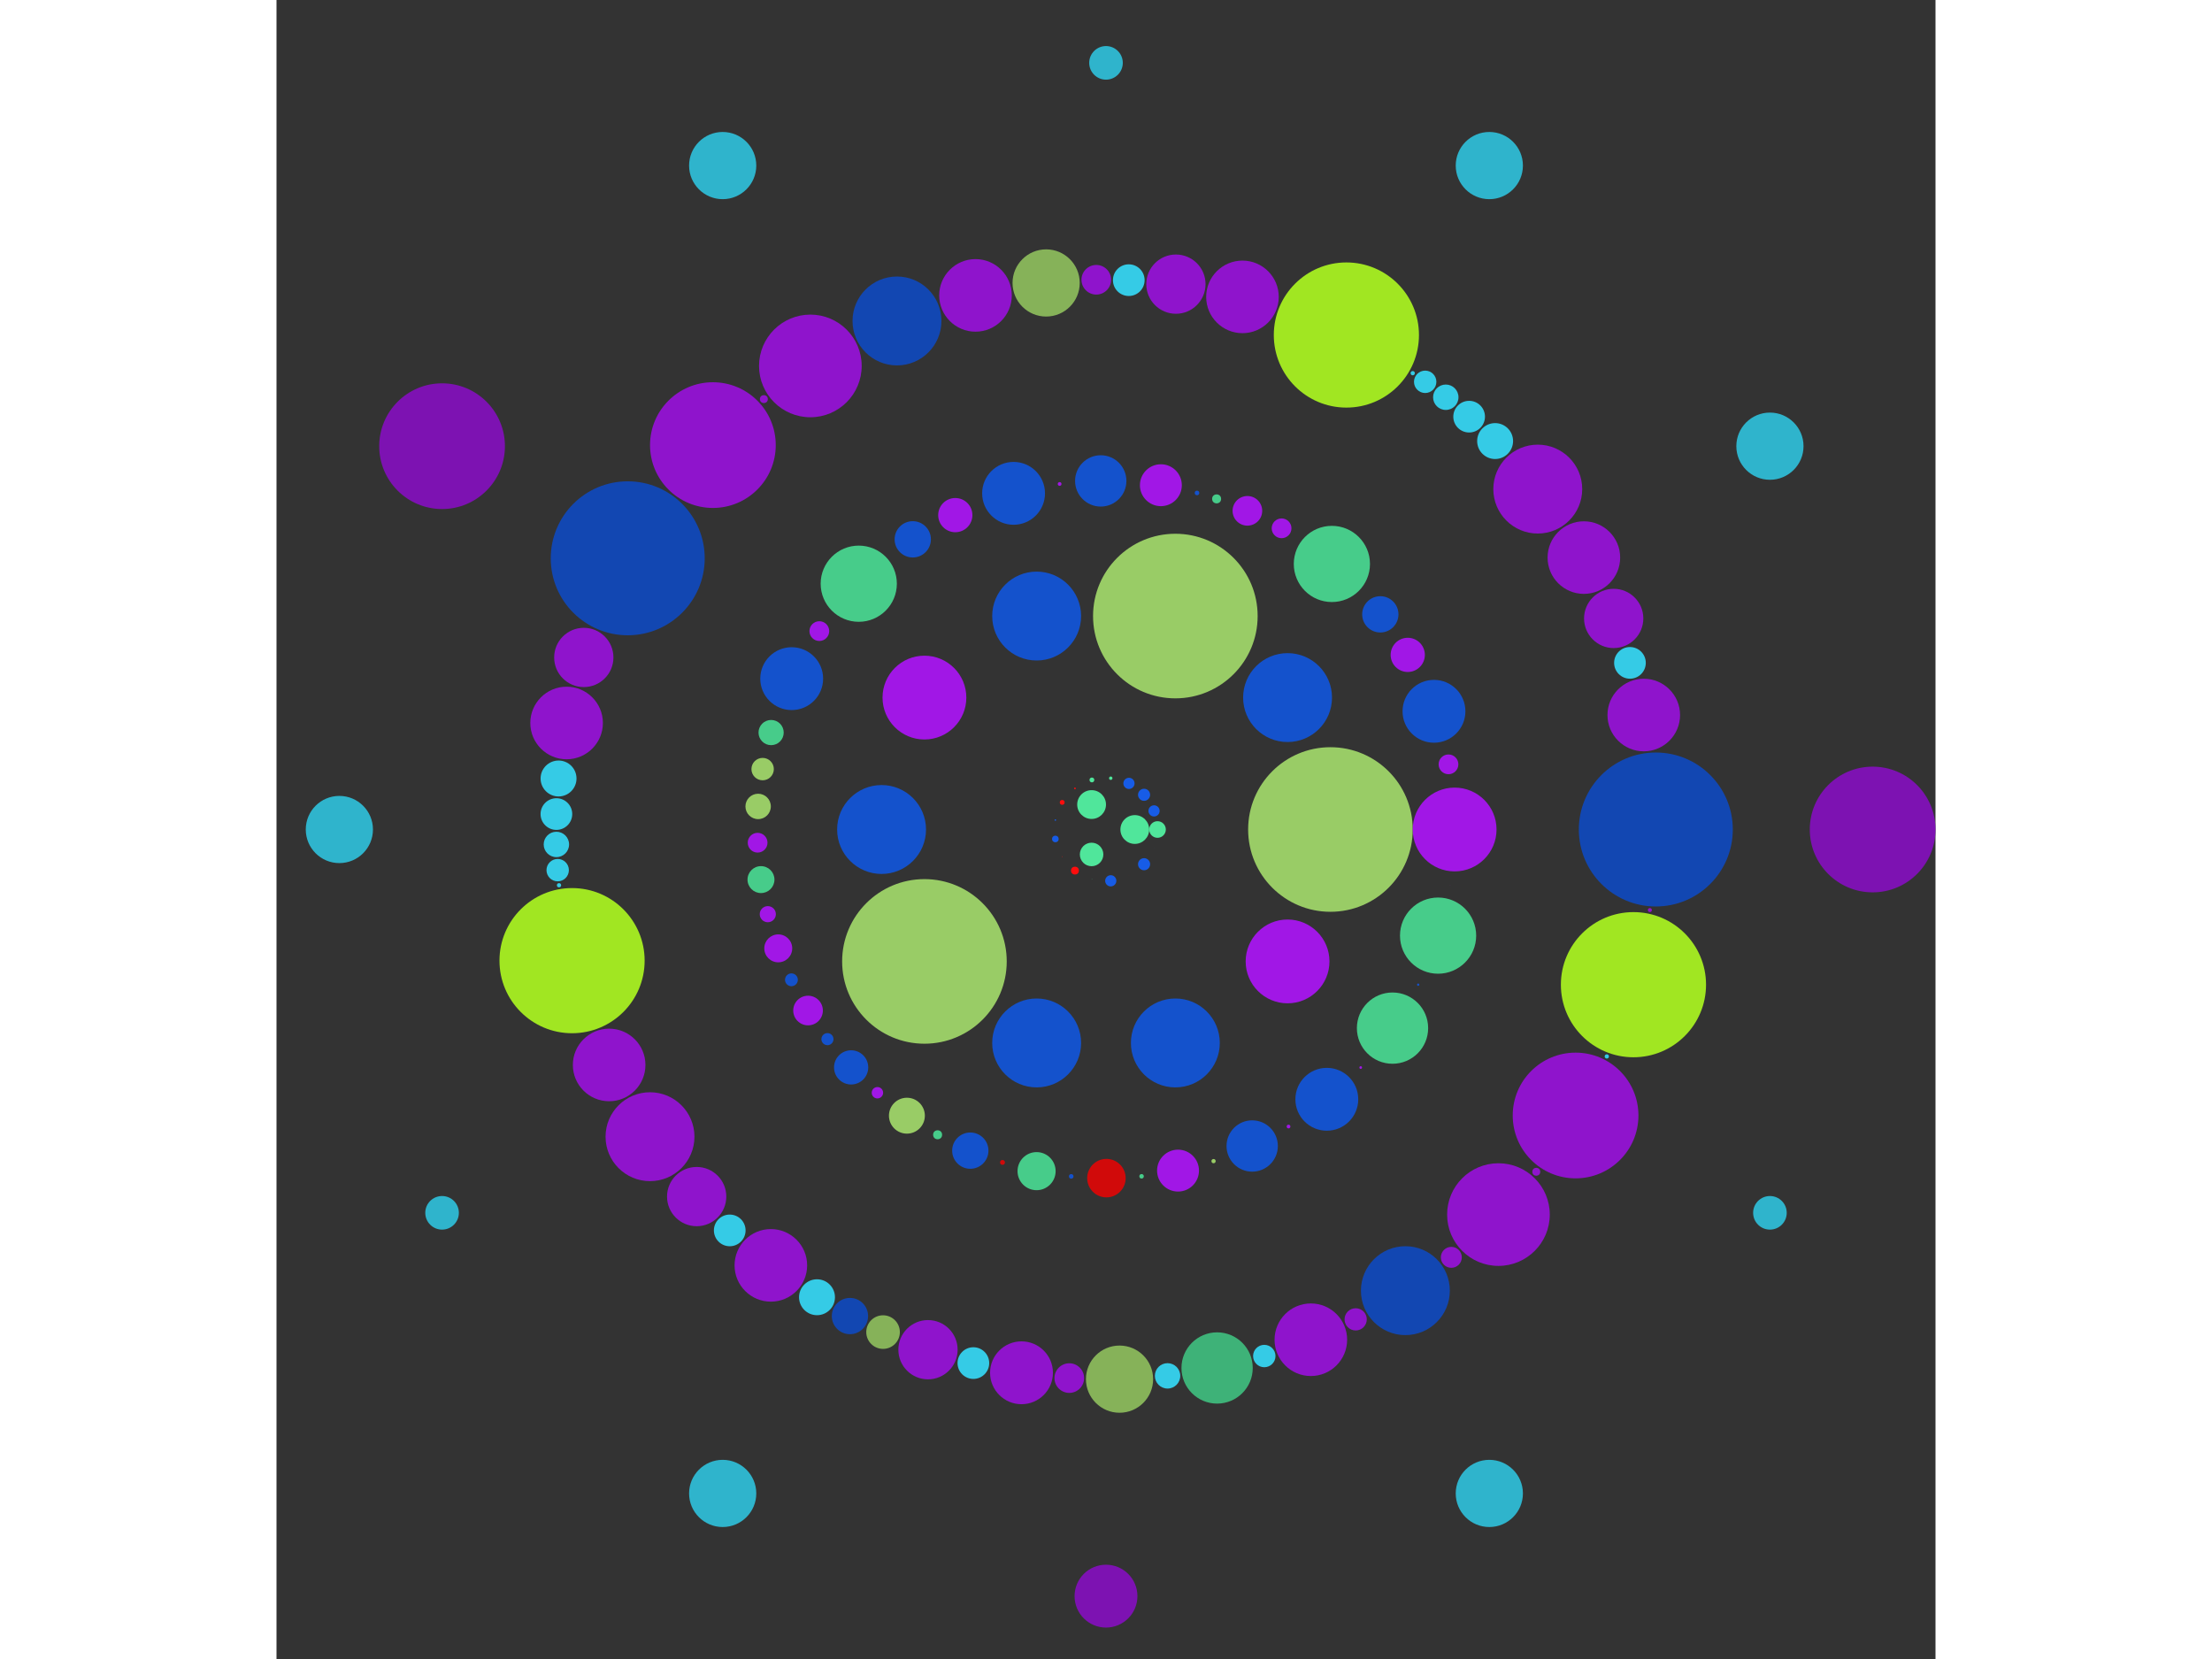 <svg xmlns="http://www.w3.org/2000/svg" viewBox="-105584 -105584 211168 211168" width="200" height="150">
<rect x="-105584" y="-105584" width="211168" height="211168" fill="#333333" stroke="none"/>
<circle cx="0" cy="0" r="1" fill="rgb(255,255,255)" />
<circle cx="3666.642" cy="0" r="1832.821" fill="rgb(80,230,155)" />
<circle cx="-1833.321" cy="3175.405" r="1496.492" fill="rgb(80,230,155)" />
<circle cx="-1833.321" cy="-3175.405" r="1832.821" fill="rgb(80,230,155)" />
<circle cx="6557.642" cy="0" r="1058.18" fill="rgb(80,230,155)" />
<circle cx="6114.819" cy="2368.893" r="12.961" fill="rgb(23,92,230)" />
<circle cx="4846.156" cy="4417.855" r="769.873" fill="rgb(23,92,230)" />
<circle cx="2922.993" cy="5870.16" r="13.748" fill="rgb(255,13,13)" />
<circle cx="605.063" cy="6529.668" r="712.764" fill="rgb(23,92,230)" />
<circle cx="-1794.584" cy="6307.308" r="25.456" fill="rgb(80,230,155)" />
<circle cx="-3951.862" cy="5233.111" r="500.047" fill="rgb(255,13,13)" />
<circle cx="-5575.42" cy="3452.154" r="38.884" fill="rgb(255,13,13)" />
<circle cx="-6445.986" cy="1204.964" r="419.066" fill="rgb(23,92,230)" />
<circle cx="-6445.986" cy="-1204.964" r="96.995" fill="rgb(23,92,230)" />
<circle cx="-5575.42" cy="-3452.154" r="308.636" fill="rgb(255,13,13)" />
<circle cx="-3951.862" cy="-5233.111" r="109.119" fill="rgb(255,13,13)" />
<circle cx="-1794.584" cy="-6307.308" r="305.47" fill="rgb(80,230,155)" />
<circle cx="605.063" cy="-6529.668" r="216" fill="rgb(80,230,155)" />
<circle cx="2922.993" cy="-5870.16" r="712.764" fill="rgb(23,92,230)" />
<circle cx="4846.156" cy="-4417.855" r="769.873" fill="rgb(23,92,230)" />
<circle cx="6114.819" cy="-2368.893" r="712.764" fill="rgb(23,92,230)" />
<circle cx="28566.708" cy="0" r="10475.443" fill="rgb(153,204,102)" />
<circle cx="23110.952" cy="16791.09" r="5333.835" fill="rgb(161,23,230)" />
<circle cx="8827.598" cy="27168.554" r="5657.386" fill="rgb(20,82,204)" />
<circle cx="-8827.598" cy="27168.554" r="5657.386" fill="rgb(20,82,204)" />
<circle cx="-23110.952" cy="16791.09" r="10475.443" fill="rgb(153,204,102)" />
<circle cx="-28566.708" cy="3.49841275592290e-12" r="5657.386" fill="rgb(20,82,204)" />
<circle cx="-23110.952" cy="-16791.09" r="5333.835" fill="rgb(161,23,230)" />
<circle cx="-8827.598" cy="-27168.554" r="5657.386" fill="rgb(20,82,204)" />
<circle cx="8827.598" cy="-27168.554" r="10475.443" fill="rgb(153,204,102)" />
<circle cx="23110.952" cy="-16791.09" r="5657.386" fill="rgb(20,82,204)" />
<circle cx="44375.986" cy="0" r="5333.835" fill="rgb(161,23,230)" />
<circle cx="43808.296" cy="7075.401" r="22.45" fill="rgb(161,23,230)" />
<circle cx="42270.052" cy="13508.176" r="4849.188" fill="rgb(71,204,138)" />
<circle cx="39738.074" cy="19751.294" r="145.492" fill="rgb(20,82,204)" />
<circle cx="36469.805" cy="25282.038" r="4536" fill="rgb(71,204,138)" />
<circle cx="32421.824" cy="30299.397" r="168" fill="rgb(161,23,230)" />
<circle cx="28106.64" cy="34340.136" r="4000.376" fill="rgb(20,82,204)" />
<circle cx="23233.314" cy="37807.952" r="237.588" fill="rgb(161,23,230)" />
<circle cx="18607.496" cy="40286.341" r="3266.293" fill="rgb(20,82,204)" />
<circle cx="13691.162" cy="42211.139" r="269.399" fill="rgb(153,204,102)" />
<circle cx="9168.679" cy="43418.469" r="2666.917" fill="rgb(161,23,230)" />
<circle cx="4527.915" cy="44144.378" r="285.741" fill="rgb(71,204,138)" />
<circle cx="53.729" cy="44375.953" r="2449.72" fill="rgb(209,10,10)" />
<circle cx="-4426.225" cy="44154.69" r="290.985" fill="rgb(20,82,204)" />
<circle cx="-8836.324" cy="43487.326" r="2424.594" fill="rgb(71,204,138)" />
<circle cx="-13174.018" cy="42375.387" r="308.636" fill="rgb(209,10,10)" />
<circle cx="-17271.665" cy="40876.86" r="2309.618" fill="rgb(20,82,204)" />
<circle cx="-21432.991" cy="38856.853" r="571.482" fill="rgb(71,204,138)" />
<circle cx="-25341.979" cy="36428.179" r="2285.929" fill="rgb(153,204,102)" />
<circle cx="-29095.211" cy="33506.668" r="725.843" fill="rgb(161,23,230)" />
<circle cx="-32440.295" cy="30279.62" r="2177.529" fill="rgb(20,82,204)" />
<circle cx="-35456.001" cy="26685.204" r="769.873" fill="rgb(20,82,204)" />
<circle cx="-37924.601" cy="23042.412" r="1885.795" fill="rgb(161,23,230)" />
<circle cx="-40040.443" cy="19130.892" r="816.573" fill="rgb(20,82,204)" />
<circle cx="-41717.502" cy="15128.721" r="1777.945" fill="rgb(161,23,230)" />
<circle cx="-43047.147" cy="10778.277" r="1026.497" fill="rgb(161,23,230)" />
<circle cx="-43915.332" cy="6377.443" r="1714.447" fill="rgb(71,204,138)" />
<circle cx="-44344.143" cy="1680.815" r="1257.197" fill="rgb(161,23,230)" />
<circle cx="-44278.693" cy="-2936.915" r="1616.396" fill="rgb(153,204,102)" />
<circle cx="-43704.816" cy="-7688.769" r="1425.527" fill="rgb(153,204,102)" />
<circle cx="-42626.019" cy="-12338.989" r="1603.718" fill="rgb(71,204,138)" />
<circle cx="-40006.555" cy="-19201.658" r="4000.376" fill="rgb(20,82,204)" />
<circle cx="-36489.576" cy="-25253.495" r="1257.197" fill="rgb(161,23,230)" />
<circle cx="-31470.901" cy="-31285.948" r="4849.188" fill="rgb(71,204,138)" />
<circle cx="-24596.75" cy="-36935.458" r="2309.618" fill="rgb(20,82,204)" />
<circle cx="-19181.621" cy="-40016.166" r="2177.529" fill="rgb(161,23,230)" />
<circle cx="-11764.141" cy="-42788.236" r="4000.376" fill="rgb(20,82,204)" />
<circle cx="-5903.173" cy="-43981.595" r="237.588" fill="rgb(161,23,230)" />
<circle cx="-669.72" cy="-44370.932" r="3266.293" fill="rgb(20,82,204)" />
<circle cx="6984.91" cy="-43822.816" r="2666.917" fill="rgb(161,23,230)" />
<circle cx="11582.984" cy="-42837.631" r="290.985" fill="rgb(20,82,204)" />
<circle cx="14079.759" cy="-42083.115" r="571.482" fill="rgb(71,204,138)" />
<circle cx="17997.242" cy="-40562.636" r="1885.795" fill="rgb(161,23,230)" />
<circle cx="22348.689" cy="-38337.504" r="1257.197" fill="rgb(161,23,230)" />
<circle cx="28752.054" cy="-33801.591" r="4849.188" fill="rgb(71,204,138)" />
<circle cx="34917.471" cy="-27386.098" r="2309.618" fill="rgb(20,82,204)" />
<circle cx="38408.708" cy="-22226.094" r="2177.529" fill="rgb(161,23,230)" />
<circle cx="41747.466" cy="-15045.837" r="4000.376" fill="rgb(20,82,204)" />
<circle cx="43593.967" cy="-8294.223" r="1257.197" fill="rgb(161,23,230)" />
<circle cx="69984.144" cy="0" r="9798.88" fill="rgb(18,71,178)" />
<circle cx="69228.482" cy="10256.59" r="252" fill="rgb(143,20,204)" />
<circle cx="67138.542" cy="19753.393" r="9238.473" fill="rgb(161,230,34)" />
<circle cx="63745.222" cy="28884.72" r="269.399" fill="rgb(53,203,230)" />
<circle cx="59771.29" cy="36402.93" r="8000.752" fill="rgb(143,20,204)" />
<circle cx="54768.834" cy="43567.822" r="504" fill="rgb(143,20,204)" />
<circle cx="49953.292" cy="49014.784" r="6532.587" fill="rgb(143,20,204)" />
<circle cx="43955.382" cy="54458.285" r="1333.459" fill="rgb(143,20,204)" />
<circle cx="38106.769" cy="58699.698" r="5657.386" fill="rgb(18,71,178)" />
<circle cx="31779.913" cy="62352.366" r="1414.346" fill="rgb(143,20,204)" />
<circle cx="26074.058" cy="64945.546" r="4619.236" fill="rgb(143,20,204)" />
<circle cx="20148.366" cy="67021.069" r="1425.527" fill="rgb(53,203,230)" />
<circle cx="14142.106" cy="68540.362" r="4536" fill="rgb(62,178,120)" />
<circle cx="7835.199" cy="69544.159" r="1616.396" fill="rgb(53,203,230)" />
<circle cx="1722.638" cy="69962.94" r="4276.582" fill="rgb(134,178,89)" />
<circle cx="-4672.208" cy="69828.009" r="1885.795" fill="rgb(143,20,204)" />
<circle cx="-10754.932" cy="69152.815" r="4000.376" fill="rgb(143,20,204)" />
<circle cx="-16881.912" cy="67917.46" r="2016" fill="rgb(53,203,230)" />
<circle cx="-22657.704" cy="66214.869" r="3771.591" fill="rgb(143,20,204)" />
<circle cx="-28377.686" cy="63972.551" r="2138.291" fill="rgb(134,178,89)" />
<circle cx="-32591.527" cy="61932.001" r="2309.618" fill="rgb(18,71,178)" />
<circle cx="-36785.249" cy="59536.761" r="2285.929" fill="rgb(53,203,230)" />
<circle cx="-42659.227" cy="55479.462" r="4619.236" fill="rgb(143,20,204)" />
<circle cx="-47892.606" cy="51030.174" r="2016" fill="rgb(53,203,230)" />
<circle cx="-52101.956" cy="46724.368" r="3771.591" fill="rgb(143,20,204)" />
<circle cx="-58041.095" cy="39102.579" r="5657.386" fill="rgb(143,20,204)" />
<circle cx="-63242.361" cy="29969.72" r="4619.236" fill="rgb(143,20,204)" />
<circle cx="-67963.972" cy="16693.678" r="9238.473" fill="rgb(161,230,34)" />
<circle cx="-69623.605" cy="7094.648" r="269.399" fill="rgb(53,203,230)" />
<circle cx="-69792.693" cy="5173.038" r="1425.527" fill="rgb(53,203,230)" />
<circle cx="-69958.314" cy="1901.236" r="1616.396" fill="rgb(53,203,230)" />
<circle cx="-69956.546" cy="-1965.204" r="2016" fill="rgb(53,203,230)" />
<circle cx="-69682.303" cy="-6492.846" r="2285.929" fill="rgb(53,203,230)" />
<circle cx="-68658.288" cy="-13558.02" r="4619.236" fill="rgb(143,20,204)" />
<circle cx="-66469.28" cy="-21900.12" r="3771.591" fill="rgb(143,20,204)" />
<circle cx="-60877.907" cy="-34520.441" r="9798.88" fill="rgb(18,71,178)" />
<circle cx="-50036.887" cy="-48929.442" r="8000.752" fill="rgb(143,20,204)" />
<circle cx="-43549.267" cy="-54783.59" r="504" fill="rgb(143,20,204)" />
<circle cx="-37630.674" cy="-59006.04" r="6532.587" fill="rgb(143,20,204)" />
<circle cx="-26604.694" cy="-64729.983" r="5657.386" fill="rgb(18,71,178)" />
<circle cx="-16611.081" cy="-67984.207" r="4619.236" fill="rgb(143,20,204)" />
<circle cx="-7620.06" cy="-69568.061" r="4276.582" fill="rgb(134,178,89)" />
<circle cx="-1236.636" cy="-69973.217" r="1885.795" fill="rgb(143,20,204)" />
<circle cx="2898.899" cy="-69924.079" r="2016" fill="rgb(53,203,230)" />
<circle cx="8898.941" cy="-69416.059" r="3771.591" fill="rgb(143,20,204)" />
<circle cx="17369.625" cy="-67794.369" r="4619.236" fill="rgb(143,20,204)" />
<circle cx="30597.992" cy="-62940.792" r="9238.473" fill="rgb(161,230,34)" />
<circle cx="39041.372" cy="-58082.284" r="269.399" fill="rgb(53,203,230)" />
<circle cx="40627.362" cy="-56984.19" r="1425.527" fill="rgb(53,203,230)" />
<circle cx="43249.577" cy="-55020.492" r="1616.396" fill="rgb(53,203,230)" />
<circle cx="46222.149" cy="-52548.01" r="2016" fill="rgb(53,203,230)" />
<circle cx="49529.112" cy="-49443.376" r="2285.929" fill="rgb(53,203,230)" />
<circle cx="54958.201" cy="-43328.704" r="5657.386" fill="rgb(143,20,204)" />
<circle cx="60827.113" cy="-34609.865" r="4619.236" fill="rgb(143,20,204)" />
<circle cx="64622.278" cy="-26865.247" r="3771.591" fill="rgb(143,20,204)" />
<circle cx="66692.451" cy="-21210.783" r="2016" fill="rgb(53,203,230)" />
<circle cx="68450.574" cy="-14570.495" r="4619.236" fill="rgb(143,20,204)" />
<circle cx="97582.656" cy="0" r="8000.752" fill="rgb(125,18,178)" />
<circle cx="84509.059" cy="48791.328" r="2138.291" fill="rgb(47,180,204)" />
<circle cx="48791.328" cy="84509.059" r="4276.582" fill="rgb(47,180,204)" />
<circle cx="5.97521434555022e-12" cy="97582.656" r="4000.376" fill="rgb(125,18,178)" />
<circle cx="-48791.328" cy="84509.059" r="4276.582" fill="rgb(47,180,204)" />
<circle cx="-84509.059" cy="48791.328" r="2138.291" fill="rgb(47,180,204)" />
<circle cx="-97582.656" cy="5.52858331399203e-11" r="4276.582" fill="rgb(47,180,204)" />
<circle cx="-84509.059" cy="-48791.328" r="8000.752" fill="rgb(125,18,178)" />
<circle cx="-48791.328" cy="-84509.059" r="4276.582" fill="rgb(47,180,204)" />
<circle cx="-1.79256430366507e-11" cy="-97582.656" r="2138.291" fill="rgb(47,180,204)" />
<circle cx="48791.328" cy="-84509.059" r="4276.582" fill="rgb(47,180,204)" />
<circle cx="84509.059" cy="-48791.328" r="4276.582" fill="rgb(47,180,204)" /></svg>